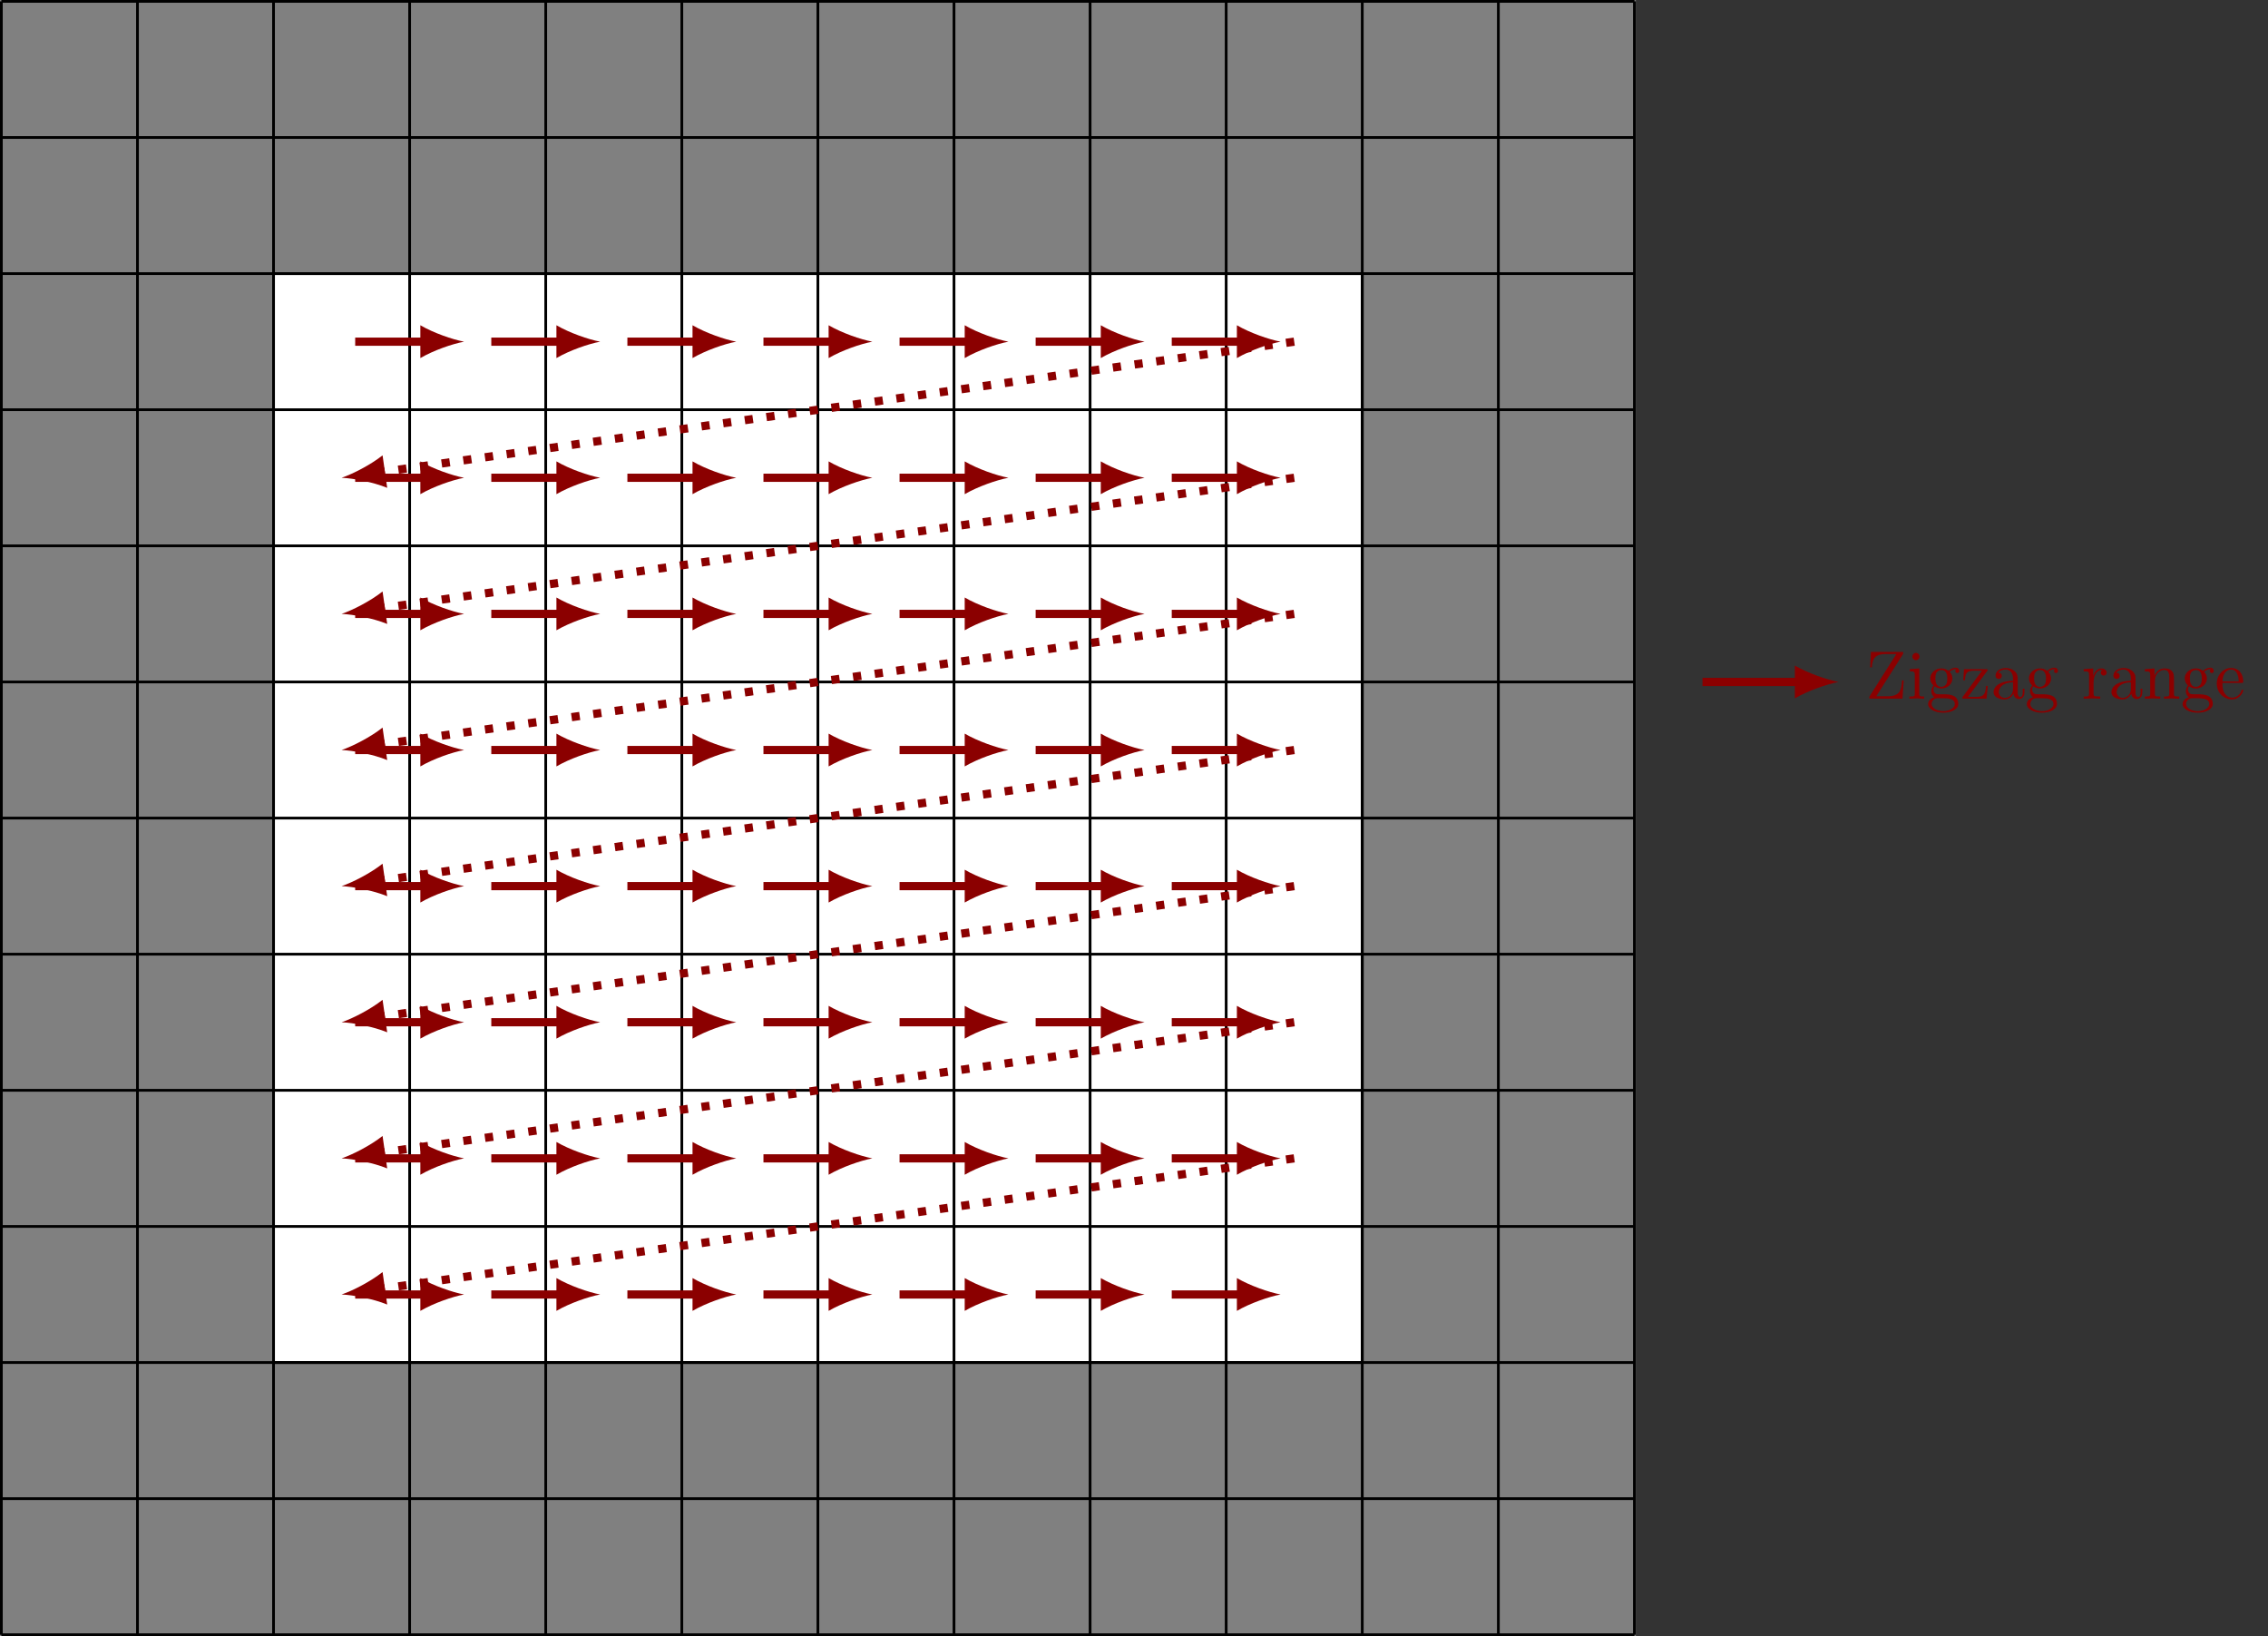 <?xml version="1.0" encoding="UTF-8"?>
<svg xmlns="http://www.w3.org/2000/svg" xmlns:xlink="http://www.w3.org/1999/xlink" width="330.687pt" height="238.508pt" viewBox="0 0 330.687 238.508" version="1.1">
<rect x="0" y="0" width="330.687" height="238.508" fill="#333333" stroke="none"/>
<defs>
<g>
<symbol overflow="visible" id="glyph0-0">
<path style="stroke:none;" d=""/>
</symbol>
<symbol overflow="visible" id="glyph0-1">
<path style="stroke:none;" d="M 5.453 -6.453 C 5.516 -6.562 5.516 -6.578 5.516 -6.656 C 5.516 -6.812 5.469 -6.812 5.266 -6.812 L 0.797 -6.812 L 0.688 -4.562 L 0.938 -4.562 C 1 -5.688 1.312 -6.5 2.938 -6.5 L 4.5 -6.5 L 0.625 -0.375 C 0.562 -0.266 0.562 -0.25 0.562 -0.172 C 0.562 0 0.609 0 0.812 0 L 5.406 0 L 5.578 -2.656 L 5.328 -2.656 C 5.25 -1.281 5.062 -0.344 3.219 -0.344 L 1.578 -0.344 Z M 5.453 -6.453 "/>
</symbol>
<symbol overflow="visible" id="glyph0-2">
<path style="stroke:none;" d="M 1.766 -4.406 L 0.375 -4.297 L 0.375 -3.984 C 1.016 -3.984 1.109 -3.922 1.109 -3.438 L 1.109 -0.75 C 1.109 -0.312 1 -0.312 0.328 -0.312 L 0.328 0 C 0.641 -0.016 1.188 -0.031 1.422 -0.031 C 1.781 -0.031 2.125 -0.016 2.469 0 L 2.469 -0.312 C 1.797 -0.312 1.766 -0.359 1.766 -0.75 Z M 1.797 -6.141 C 1.797 -6.453 1.562 -6.672 1.281 -6.672 C 0.969 -6.672 0.75 -6.406 0.75 -6.141 C 0.75 -5.875 0.969 -5.609 1.281 -5.609 C 1.562 -5.609 1.797 -5.828 1.797 -6.141 Z M 1.797 -6.141 "/>
</symbol>
<symbol overflow="visible" id="glyph0-3">
<path style="stroke:none;" d="M 2.219 -1.719 C 1.344 -1.719 1.344 -2.719 1.344 -2.938 C 1.344 -3.203 1.359 -3.531 1.5 -3.781 C 1.578 -3.891 1.812 -4.172 2.219 -4.172 C 3.078 -4.172 3.078 -3.188 3.078 -2.953 C 3.078 -2.688 3.078 -2.359 2.922 -2.109 C 2.844 -2 2.609 -1.719 2.219 -1.719 Z M 1.062 -1.328 C 1.062 -1.359 1.062 -1.594 1.219 -1.797 C 1.609 -1.516 2.031 -1.484 2.219 -1.484 C 3.141 -1.484 3.828 -2.172 3.828 -2.938 C 3.828 -3.312 3.672 -3.672 3.422 -3.906 C 3.781 -4.25 4.141 -4.297 4.312 -4.297 C 4.344 -4.297 4.391 -4.297 4.422 -4.281 C 4.312 -4.25 4.25 -4.141 4.25 -4.016 C 4.25 -3.844 4.391 -3.734 4.547 -3.734 C 4.641 -3.734 4.828 -3.797 4.828 -4.031 C 4.828 -4.203 4.719 -4.516 4.328 -4.516 C 4.125 -4.516 3.688 -4.453 3.266 -4.047 C 2.844 -4.375 2.438 -4.406 2.219 -4.406 C 1.281 -4.406 0.594 -3.719 0.594 -2.953 C 0.594 -2.516 0.812 -2.141 1.062 -1.922 C 0.938 -1.781 0.75 -1.453 0.75 -1.094 C 0.75 -0.781 0.891 -0.406 1.203 -0.203 C 0.594 -0.047 0.281 0.391 0.281 0.781 C 0.281 1.5 1.266 2.047 2.484 2.047 C 3.656 2.047 4.688 1.547 4.688 0.766 C 4.688 0.422 4.562 -0.094 4.047 -0.375 C 3.516 -0.641 2.938 -0.641 2.328 -0.641 C 2.078 -0.641 1.656 -0.641 1.578 -0.656 C 1.266 -0.703 1.062 -1 1.062 -1.328 Z M 2.5 1.828 C 1.484 1.828 0.797 1.312 0.797 0.781 C 0.797 0.328 1.172 -0.047 1.609 -0.062 L 2.203 -0.062 C 3.062 -0.062 4.172 -0.062 4.172 0.781 C 4.172 1.328 3.469 1.828 2.5 1.828 Z M 2.5 1.828 "/>
</symbol>
<symbol overflow="visible" id="glyph0-4">
<path style="stroke:none;" d="M 3.891 -4 C 3.984 -4.109 3.984 -4.125 3.984 -4.172 C 3.984 -4.297 3.891 -4.297 3.719 -4.297 L 0.531 -4.297 L 0.422 -2.688 L 0.672 -2.688 C 0.734 -3.703 0.922 -4.078 2.016 -4.078 L 3.156 -4.078 L 0.375 -0.312 C 0.281 -0.203 0.281 -0.188 0.281 -0.141 C 0.281 0 0.344 0 0.531 0 L 3.828 0 L 4 -1.859 L 3.75 -1.859 C 3.656 -0.688 3.453 -0.25 2.297 -0.25 L 1.109 -0.25 Z M 3.891 -4 "/>
</symbol>
<symbol overflow="visible" id="glyph0-5">
<path style="stroke:none;" d="M 3.312 -0.75 C 3.359 -0.359 3.625 0.062 4.094 0.062 C 4.312 0.062 4.922 -0.078 4.922 -0.891 L 4.922 -1.453 L 4.672 -1.453 L 4.672 -0.891 C 4.672 -0.312 4.422 -0.25 4.312 -0.25 C 3.984 -0.25 3.938 -0.703 3.938 -0.75 L 3.938 -2.734 C 3.938 -3.156 3.938 -3.547 3.578 -3.922 C 3.188 -4.312 2.688 -4.469 2.219 -4.469 C 1.391 -4.469 0.703 -4 0.703 -3.344 C 0.703 -3.047 0.906 -2.875 1.172 -2.875 C 1.453 -2.875 1.625 -3.078 1.625 -3.328 C 1.625 -3.453 1.578 -3.781 1.109 -3.781 C 1.391 -4.141 1.875 -4.25 2.188 -4.25 C 2.688 -4.25 3.25 -3.859 3.25 -2.969 L 3.25 -2.609 C 2.734 -2.578 2.047 -2.547 1.422 -2.25 C 0.672 -1.906 0.422 -1.391 0.422 -0.953 C 0.422 -0.141 1.391 0.109 2.016 0.109 C 2.672 0.109 3.125 -0.297 3.312 -0.75 Z M 3.25 -2.391 L 3.25 -1.391 C 3.25 -0.453 2.531 -0.109 2.078 -0.109 C 1.594 -0.109 1.188 -0.453 1.188 -0.953 C 1.188 -1.5 1.609 -2.328 3.25 -2.391 Z M 3.25 -2.391 "/>
</symbol>
<symbol overflow="visible" id="glyph0-6">
<path style="stroke:none;" d="M 1.672 -3.312 L 1.672 -4.406 L 0.281 -4.297 L 0.281 -3.984 C 0.984 -3.984 1.062 -3.922 1.062 -3.422 L 1.062 -0.75 C 1.062 -0.312 0.953 -0.312 0.281 -0.312 L 0.281 0 C 0.672 -0.016 1.141 -0.031 1.422 -0.031 C 1.812 -0.031 2.281 -0.031 2.688 0 L 2.688 -0.312 L 2.469 -0.312 C 1.734 -0.312 1.719 -0.422 1.719 -0.781 L 1.719 -2.312 C 1.719 -3.297 2.141 -4.188 2.891 -4.188 C 2.953 -4.188 2.984 -4.188 3 -4.172 C 2.969 -4.172 2.766 -4.047 2.766 -3.781 C 2.766 -3.516 2.984 -3.359 3.203 -3.359 C 3.375 -3.359 3.625 -3.484 3.625 -3.797 C 3.625 -4.109 3.312 -4.406 2.891 -4.406 C 2.156 -4.406 1.797 -3.734 1.672 -3.312 Z M 1.672 -3.312 "/>
</symbol>
<symbol overflow="visible" id="glyph0-7">
<path style="stroke:none;" d="M 1.094 -3.422 L 1.094 -0.75 C 1.094 -0.312 0.984 -0.312 0.312 -0.312 L 0.312 0 C 0.672 -0.016 1.172 -0.031 1.453 -0.031 C 1.703 -0.031 2.219 -0.016 2.562 0 L 2.562 -0.312 C 1.891 -0.312 1.781 -0.312 1.781 -0.75 L 1.781 -2.594 C 1.781 -3.625 2.5 -4.188 3.125 -4.188 C 3.766 -4.188 3.875 -3.656 3.875 -3.078 L 3.875 -0.75 C 3.875 -0.312 3.766 -0.312 3.094 -0.312 L 3.094 0 C 3.438 -0.016 3.953 -0.031 4.219 -0.031 C 4.469 -0.031 5 -0.016 5.328 0 L 5.328 -0.312 C 4.812 -0.312 4.562 -0.312 4.562 -0.609 L 4.562 -2.516 C 4.562 -3.375 4.562 -3.672 4.25 -4.031 C 4.109 -4.203 3.781 -4.406 3.203 -4.406 C 2.469 -4.406 2 -3.984 1.719 -3.359 L 1.719 -4.406 L 0.312 -4.297 L 0.312 -3.984 C 1.016 -3.984 1.094 -3.922 1.094 -3.422 Z M 1.094 -3.422 "/>
</symbol>
<symbol overflow="visible" id="glyph0-8">
<path style="stroke:none;" d="M 1.109 -2.516 C 1.172 -4 2.016 -4.25 2.359 -4.25 C 3.375 -4.25 3.484 -2.906 3.484 -2.516 Z M 1.109 -2.297 L 3.891 -2.297 C 4.109 -2.297 4.141 -2.297 4.141 -2.516 C 4.141 -3.5 3.594 -4.469 2.359 -4.469 C 1.203 -4.469 0.281 -3.438 0.281 -2.188 C 0.281 -0.859 1.328 0.109 2.469 0.109 C 3.688 0.109 4.141 -1 4.141 -1.188 C 4.141 -1.281 4.062 -1.312 4 -1.312 C 3.922 -1.312 3.891 -1.25 3.875 -1.172 C 3.531 -0.141 2.625 -0.141 2.531 -0.141 C 2.031 -0.141 1.641 -0.438 1.406 -0.812 C 1.109 -1.281 1.109 -1.938 1.109 -2.297 Z M 1.109 -2.297 "/>
</symbol>
</g>
<clipPath id="clip1">
  <path d="M 0 0 L 239 0 L 239 238.508 L 0 238.508 Z M 0 0 "/>
</clipPath>
<clipPath id="clip2">
  <path d="M 0 0 L 239 0 L 239 238.508 L 0 238.508 Z M 0 0 "/>
</clipPath>
</defs>
<g id="surface1">
<g clip-path="url(#clip1)" clip-rule="nonzero">
<path style="fill-rule:nonzero;fill:rgb(50%,50%,50%);fill-opacity:1;stroke-width:0.399;stroke-linecap:butt;stroke-linejoin:miter;stroke:rgb(50%,50%,50%);stroke-opacity:1;stroke-miterlimit:10;" d="M 0 0.001 L 0 -238.113 L 238.113 -238.113 L 238.113 0.001 Z M 0 0.001 " transform="matrix(1,0,0,-1,0.199,0.2)"/>
</g>
<path style="fill-rule:nonzero;fill:rgb(100%,100%,100%);fill-opacity:1;stroke-width:0.399;stroke-linecap:butt;stroke-linejoin:miter;stroke:rgb(0%,0%,0%);stroke-opacity:1;stroke-miterlimit:10;" d="M 39.684 -39.687 L 39.684 -198.425 L 198.426 -198.425 L 198.426 -39.687 Z M 39.684 -39.687 " transform="matrix(1,0,0,-1,0.199,0.2)"/>
<g clip-path="url(#clip2)" clip-rule="nonzero">
<path style="fill:none;stroke-width:0.399;stroke-linecap:butt;stroke-linejoin:miter;stroke:rgb(0%,0%,0%);stroke-opacity:1;stroke-miterlimit:10;" d="M 0 0.001 L 238.113 0.001 M 0 -19.843 L 238.113 -19.843 M 0 -39.687 L 238.113 -39.687 M 0 -59.527 L 238.113 -59.527 M 0 -79.37 L 238.113 -79.37 M 0 -99.214 L 238.113 -99.214 M 0 -119.058 L 238.113 -119.058 M 0 -138.898 L 238.113 -138.898 M 0 -158.741 L 238.113 -158.741 M 0 -178.585 L 238.113 -178.585 M 0 -198.425 L 238.113 -198.425 M 0 -218.269 L 238.113 -218.269 M 0 -238.105 L 238.113 -238.105 M 0 0.001 L 0 -238.113 M 19.844 0.001 L 19.844 -238.113 M 39.684 0.001 L 39.684 -238.113 M 59.528 0.001 L 59.528 -238.113 M 79.371 0.001 L 79.371 -238.113 M 99.215 0.001 L 99.215 -238.113 M 119.055 0.001 L 119.055 -238.113 M 138.899 0.001 L 138.899 -238.113 M 158.742 0.001 L 158.742 -238.113 M 178.582 0.001 L 178.582 -238.113 M 198.426 0.001 L 198.426 -238.113 M 218.27 0.001 L 218.27 -238.113 M 238.106 0.001 L 238.106 -238.113 " transform="matrix(1,0,0,-1,0.199,0.2)"/>
</g>
<path style="fill:none;stroke-width:1.196;stroke-linecap:butt;stroke-linejoin:miter;stroke:rgb(54.5%,0%,0%);stroke-opacity:1;stroke-miterlimit:10;" d="M 51.59 -49.609 L 61.727 -49.609 " transform="matrix(1,0,0,-1,0.199,0.2)"/>
<path style=" stroke:none;fill-rule:nonzero;fill:rgb(54.5%,0%,0%);fill-opacity:1;" d="M 67.664 49.809 C 65.965 49.488 63.199 48.531 61.289 47.414 L 61.289 52.199 C 63.199 51.082 65.965 50.125 67.664 49.809 "/>
<path style="fill:none;stroke-width:1.196;stroke-linecap:butt;stroke-linejoin:miter;stroke:rgb(54.5%,0%,0%);stroke-opacity:1;stroke-miterlimit:10;" d="M 71.434 -49.609 L 81.571 -49.609 " transform="matrix(1,0,0,-1,0.199,0.2)"/>
<path style=" stroke:none;fill-rule:nonzero;fill:rgb(54.5%,0%,0%);fill-opacity:1;" d="M 87.508 49.809 C 85.805 49.488 83.043 48.531 81.129 47.414 L 81.129 52.199 C 83.043 51.082 85.805 50.125 87.508 49.809 "/>
<path style="fill:none;stroke-width:1.196;stroke-linecap:butt;stroke-linejoin:miter;stroke:rgb(54.5%,0%,0%);stroke-opacity:1;stroke-miterlimit:10;" d="M 91.278 -49.609 L 101.41 -49.609 " transform="matrix(1,0,0,-1,0.199,0.2)"/>
<path style=" stroke:none;fill-rule:nonzero;fill:rgb(54.5%,0%,0%);fill-opacity:1;" d="M 107.348 49.809 C 105.648 49.488 102.887 48.531 100.973 47.414 L 100.973 52.199 C 102.887 51.082 105.648 50.125 107.348 49.809 "/>
<path style="fill:none;stroke-width:1.196;stroke-linecap:butt;stroke-linejoin:miter;stroke:rgb(54.5%,0%,0%);stroke-opacity:1;stroke-miterlimit:10;" d="M 111.117 -49.609 L 121.254 -49.609 " transform="matrix(1,0,0,-1,0.199,0.2)"/>
<path style=" stroke:none;fill-rule:nonzero;fill:rgb(54.5%,0%,0%);fill-opacity:1;" d="M 127.191 49.809 C 125.492 49.488 122.73 48.531 120.816 47.414 L 120.816 52.199 C 122.73 51.082 125.492 50.125 127.191 49.809 "/>
<path style="fill:none;stroke-width:1.196;stroke-linecap:butt;stroke-linejoin:miter;stroke:rgb(54.5%,0%,0%);stroke-opacity:1;stroke-miterlimit:10;" d="M 130.961 -49.609 L 141.098 -49.609 " transform="matrix(1,0,0,-1,0.199,0.2)"/>
<path style=" stroke:none;fill-rule:nonzero;fill:rgb(54.5%,0%,0%);fill-opacity:1;" d="M 147.035 49.809 C 145.336 49.488 142.57 48.531 140.66 47.414 L 140.66 52.199 C 142.57 51.082 145.336 50.125 147.035 49.809 "/>
<path style="fill:none;stroke-width:1.196;stroke-linecap:butt;stroke-linejoin:miter;stroke:rgb(54.5%,0%,0%);stroke-opacity:1;stroke-miterlimit:10;" d="M 150.805 -49.609 L 160.942 -49.609 " transform="matrix(1,0,0,-1,0.199,0.2)"/>
<path style=" stroke:none;fill-rule:nonzero;fill:rgb(54.5%,0%,0%);fill-opacity:1;" d="M 166.879 49.809 C 165.176 49.488 162.414 48.531 160.5 47.414 L 160.5 52.199 C 162.414 51.082 165.176 50.125 166.879 49.809 "/>
<path style="fill:none;stroke-width:1.196;stroke-linecap:butt;stroke-linejoin:miter;stroke:rgb(54.5%,0%,0%);stroke-opacity:1;stroke-miterlimit:10;" d="M 170.649 -49.609 L 180.781 -49.609 " transform="matrix(1,0,0,-1,0.199,0.2)"/>
<path style=" stroke:none;fill-rule:nonzero;fill:rgb(54.5%,0%,0%);fill-opacity:1;" d="M 186.719 49.809 C 185.02 49.488 182.258 48.531 180.344 47.414 L 180.344 52.199 C 182.258 51.082 185.02 50.125 186.719 49.809 "/>
<path style="fill:none;stroke-width:1.196;stroke-linecap:butt;stroke-linejoin:miter;stroke:rgb(54.5%,0%,0%);stroke-opacity:1;stroke-dasharray:1.196,1.993;stroke-miterlimit:10;" d="M 188.504 -49.609 L 55.289 -68.636 " transform="matrix(1,0,0,-1,0.199,0.2)"/>
<path style=" stroke:none;fill-rule:nonzero;fill:rgb(54.5%,0%,0%);fill-opacity:1;" d="M 49.805 69.648 C 51.535 69.723 54.406 70.281 56.457 71.117 L 55.781 66.379 C 54.047 67.754 51.445 69.094 49.805 69.648 "/>
<path style="fill:none;stroke-width:1.196;stroke-linecap:butt;stroke-linejoin:miter;stroke:rgb(54.5%,0%,0%);stroke-opacity:1;stroke-miterlimit:10;" d="M 51.59 -69.448 L 61.727 -69.448 " transform="matrix(1,0,0,-1,0.199,0.2)"/>
<path style=" stroke:none;fill-rule:nonzero;fill:rgb(54.5%,0%,0%);fill-opacity:1;" d="M 67.664 69.648 C 65.965 69.332 63.199 68.375 61.289 67.258 L 61.289 72.039 C 63.199 70.926 65.965 69.969 67.664 69.648 "/>
<path style="fill:none;stroke-width:1.196;stroke-linecap:butt;stroke-linejoin:miter;stroke:rgb(54.5%,0%,0%);stroke-opacity:1;stroke-miterlimit:10;" d="M 71.434 -69.448 L 81.571 -69.448 " transform="matrix(1,0,0,-1,0.199,0.2)"/>
<path style=" stroke:none;fill-rule:nonzero;fill:rgb(54.5%,0%,0%);fill-opacity:1;" d="M 87.508 69.648 C 85.805 69.332 83.043 68.375 81.129 67.258 L 81.129 72.039 C 83.043 70.926 85.805 69.969 87.508 69.648 "/>
<path style="fill:none;stroke-width:1.196;stroke-linecap:butt;stroke-linejoin:miter;stroke:rgb(54.5%,0%,0%);stroke-opacity:1;stroke-miterlimit:10;" d="M 91.278 -69.448 L 101.41 -69.448 " transform="matrix(1,0,0,-1,0.199,0.2)"/>
<path style=" stroke:none;fill-rule:nonzero;fill:rgb(54.5%,0%,0%);fill-opacity:1;" d="M 107.348 69.648 C 105.648 69.332 102.887 68.375 100.973 67.258 L 100.973 72.039 C 102.887 70.926 105.648 69.969 107.348 69.648 "/>
<path style="fill:none;stroke-width:1.196;stroke-linecap:butt;stroke-linejoin:miter;stroke:rgb(54.5%,0%,0%);stroke-opacity:1;stroke-miterlimit:10;" d="M 111.117 -69.448 L 121.254 -69.448 " transform="matrix(1,0,0,-1,0.199,0.2)"/>
<path style=" stroke:none;fill-rule:nonzero;fill:rgb(54.5%,0%,0%);fill-opacity:1;" d="M 127.191 69.648 C 125.492 69.332 122.73 68.375 120.816 67.258 L 120.816 72.039 C 122.73 70.926 125.492 69.969 127.191 69.648 "/>
<path style="fill:none;stroke-width:1.196;stroke-linecap:butt;stroke-linejoin:miter;stroke:rgb(54.5%,0%,0%);stroke-opacity:1;stroke-miterlimit:10;" d="M 130.961 -69.448 L 141.098 -69.448 " transform="matrix(1,0,0,-1,0.199,0.2)"/>
<path style=" stroke:none;fill-rule:nonzero;fill:rgb(54.5%,0%,0%);fill-opacity:1;" d="M 147.035 69.648 C 145.336 69.332 142.57 68.375 140.66 67.258 L 140.66 72.039 C 142.57 70.926 145.336 69.969 147.035 69.648 "/>
<path style="fill:none;stroke-width:1.196;stroke-linecap:butt;stroke-linejoin:miter;stroke:rgb(54.5%,0%,0%);stroke-opacity:1;stroke-miterlimit:10;" d="M 150.805 -69.448 L 160.942 -69.448 " transform="matrix(1,0,0,-1,0.199,0.2)"/>
<path style=" stroke:none;fill-rule:nonzero;fill:rgb(54.5%,0%,0%);fill-opacity:1;" d="M 166.879 69.648 C 165.176 69.332 162.414 68.375 160.5 67.258 L 160.5 72.039 C 162.414 70.926 165.176 69.969 166.879 69.648 "/>
<path style="fill:none;stroke-width:1.196;stroke-linecap:butt;stroke-linejoin:miter;stroke:rgb(54.5%,0%,0%);stroke-opacity:1;stroke-miterlimit:10;" d="M 170.649 -69.448 L 180.781 -69.448 " transform="matrix(1,0,0,-1,0.199,0.2)"/>
<path style=" stroke:none;fill-rule:nonzero;fill:rgb(54.5%,0%,0%);fill-opacity:1;" d="M 186.719 69.648 C 185.02 69.332 182.258 68.375 180.344 67.258 L 180.344 72.039 C 182.258 70.926 185.02 69.969 186.719 69.648 "/>
<path style="fill:none;stroke-width:1.196;stroke-linecap:butt;stroke-linejoin:miter;stroke:rgb(54.5%,0%,0%);stroke-opacity:1;stroke-dasharray:1.196,1.993;stroke-miterlimit:10;" d="M 188.504 -69.448 L 55.289 -88.48 " transform="matrix(1,0,0,-1,0.199,0.2)"/>
<path style=" stroke:none;fill-rule:nonzero;fill:rgb(54.5%,0%,0%);fill-opacity:1;" d="M 49.805 89.492 C 51.535 89.566 54.406 90.125 56.457 90.957 L 55.781 86.223 C 54.047 87.598 51.445 88.938 49.805 89.492 "/>
<path style="fill:none;stroke-width:1.196;stroke-linecap:butt;stroke-linejoin:miter;stroke:rgb(54.5%,0%,0%);stroke-opacity:1;stroke-miterlimit:10;" d="M 51.59 -89.292 L 61.727 -89.292 " transform="matrix(1,0,0,-1,0.199,0.2)"/>
<path style=" stroke:none;fill-rule:nonzero;fill:rgb(54.5%,0%,0%);fill-opacity:1;" d="M 67.664 89.492 C 65.965 89.172 63.199 88.219 61.289 87.102 L 61.289 91.883 C 63.199 90.766 65.965 89.812 67.664 89.492 "/>
<path style="fill:none;stroke-width:1.196;stroke-linecap:butt;stroke-linejoin:miter;stroke:rgb(54.5%,0%,0%);stroke-opacity:1;stroke-miterlimit:10;" d="M 71.434 -89.292 L 81.571 -89.292 " transform="matrix(1,0,0,-1,0.199,0.2)"/>
<path style=" stroke:none;fill-rule:nonzero;fill:rgb(54.5%,0%,0%);fill-opacity:1;" d="M 87.508 89.492 C 85.805 89.172 83.043 88.219 81.129 87.102 L 81.129 91.883 C 83.043 90.766 85.805 89.812 87.508 89.492 "/>
<path style="fill:none;stroke-width:1.196;stroke-linecap:butt;stroke-linejoin:miter;stroke:rgb(54.5%,0%,0%);stroke-opacity:1;stroke-miterlimit:10;" d="M 91.278 -89.292 L 101.41 -89.292 " transform="matrix(1,0,0,-1,0.199,0.2)"/>
<path style=" stroke:none;fill-rule:nonzero;fill:rgb(54.5%,0%,0%);fill-opacity:1;" d="M 107.348 89.492 C 105.648 89.172 102.887 88.219 100.973 87.102 L 100.973 91.883 C 102.887 90.766 105.648 89.812 107.348 89.492 "/>
<path style="fill:none;stroke-width:1.196;stroke-linecap:butt;stroke-linejoin:miter;stroke:rgb(54.5%,0%,0%);stroke-opacity:1;stroke-miterlimit:10;" d="M 111.117 -89.292 L 121.254 -89.292 " transform="matrix(1,0,0,-1,0.199,0.2)"/>
<path style=" stroke:none;fill-rule:nonzero;fill:rgb(54.5%,0%,0%);fill-opacity:1;" d="M 127.191 89.492 C 125.492 89.172 122.73 88.219 120.816 87.102 L 120.816 91.883 C 122.73 90.766 125.492 89.812 127.191 89.492 "/>
<path style="fill:none;stroke-width:1.196;stroke-linecap:butt;stroke-linejoin:miter;stroke:rgb(54.5%,0%,0%);stroke-opacity:1;stroke-miterlimit:10;" d="M 130.961 -89.292 L 141.098 -89.292 " transform="matrix(1,0,0,-1,0.199,0.2)"/>
<path style=" stroke:none;fill-rule:nonzero;fill:rgb(54.5%,0%,0%);fill-opacity:1;" d="M 147.035 89.492 C 145.336 89.172 142.57 88.219 140.66 87.102 L 140.66 91.883 C 142.57 90.766 145.336 89.812 147.035 89.492 "/>
<path style="fill:none;stroke-width:1.196;stroke-linecap:butt;stroke-linejoin:miter;stroke:rgb(54.5%,0%,0%);stroke-opacity:1;stroke-miterlimit:10;" d="M 150.805 -89.292 L 160.942 -89.292 " transform="matrix(1,0,0,-1,0.199,0.2)"/>
<path style=" stroke:none;fill-rule:nonzero;fill:rgb(54.5%,0%,0%);fill-opacity:1;" d="M 166.879 89.492 C 165.176 89.172 162.414 88.219 160.5 87.102 L 160.5 91.883 C 162.414 90.766 165.176 89.812 166.879 89.492 "/>
<path style="fill:none;stroke-width:1.196;stroke-linecap:butt;stroke-linejoin:miter;stroke:rgb(54.5%,0%,0%);stroke-opacity:1;stroke-miterlimit:10;" d="M 170.649 -89.292 L 180.781 -89.292 " transform="matrix(1,0,0,-1,0.199,0.2)"/>
<path style=" stroke:none;fill-rule:nonzero;fill:rgb(54.5%,0%,0%);fill-opacity:1;" d="M 186.719 89.492 C 185.02 89.172 182.258 88.219 180.344 87.102 L 180.344 91.883 C 182.258 90.766 185.02 89.812 186.719 89.492 "/>
<path style="fill:none;stroke-width:1.196;stroke-linecap:butt;stroke-linejoin:miter;stroke:rgb(54.5%,0%,0%);stroke-opacity:1;stroke-dasharray:1.196,1.993;stroke-miterlimit:10;" d="M 188.504 -89.292 L 55.289 -108.323 " transform="matrix(1,0,0,-1,0.199,0.2)"/>
<path style=" stroke:none;fill-rule:nonzero;fill:rgb(54.5%,0%,0%);fill-opacity:1;" d="M 49.805 109.336 C 51.535 109.41 54.406 109.965 56.457 110.801 L 55.781 106.066 C 54.047 107.441 51.445 108.777 49.805 109.336 "/>
<path style="fill:none;stroke-width:1.196;stroke-linecap:butt;stroke-linejoin:miter;stroke:rgb(54.5%,0%,0%);stroke-opacity:1;stroke-miterlimit:10;" d="M 51.59 -109.136 L 61.727 -109.136 " transform="matrix(1,0,0,-1,0.199,0.2)"/>
<path style=" stroke:none;fill-rule:nonzero;fill:rgb(54.5%,0%,0%);fill-opacity:1;" d="M 67.664 109.336 C 65.965 109.016 63.199 108.059 61.289 106.945 L 61.289 111.727 C 63.199 110.609 65.965 109.652 67.664 109.336 "/>
<path style="fill:none;stroke-width:1.196;stroke-linecap:butt;stroke-linejoin:miter;stroke:rgb(54.5%,0%,0%);stroke-opacity:1;stroke-miterlimit:10;" d="M 71.434 -109.136 L 81.571 -109.136 " transform="matrix(1,0,0,-1,0.199,0.2)"/>
<path style=" stroke:none;fill-rule:nonzero;fill:rgb(54.5%,0%,0%);fill-opacity:1;" d="M 87.508 109.336 C 85.805 109.016 83.043 108.059 81.129 106.945 L 81.129 111.727 C 83.043 110.609 85.805 109.652 87.508 109.336 "/>
<path style="fill:none;stroke-width:1.196;stroke-linecap:butt;stroke-linejoin:miter;stroke:rgb(54.5%,0%,0%);stroke-opacity:1;stroke-miterlimit:10;" d="M 91.278 -109.136 L 101.41 -109.136 " transform="matrix(1,0,0,-1,0.199,0.2)"/>
<path style=" stroke:none;fill-rule:nonzero;fill:rgb(54.5%,0%,0%);fill-opacity:1;" d="M 107.348 109.336 C 105.648 109.016 102.887 108.059 100.973 106.945 L 100.973 111.727 C 102.887 110.609 105.648 109.652 107.348 109.336 "/>
<path style="fill:none;stroke-width:1.196;stroke-linecap:butt;stroke-linejoin:miter;stroke:rgb(54.5%,0%,0%);stroke-opacity:1;stroke-miterlimit:10;" d="M 111.117 -109.136 L 121.254 -109.136 " transform="matrix(1,0,0,-1,0.199,0.2)"/>
<path style=" stroke:none;fill-rule:nonzero;fill:rgb(54.5%,0%,0%);fill-opacity:1;" d="M 127.191 109.336 C 125.492 109.016 122.73 108.059 120.816 106.945 L 120.816 111.727 C 122.73 110.609 125.492 109.652 127.191 109.336 "/>
<path style="fill:none;stroke-width:1.196;stroke-linecap:butt;stroke-linejoin:miter;stroke:rgb(54.5%,0%,0%);stroke-opacity:1;stroke-miterlimit:10;" d="M 130.961 -109.136 L 141.098 -109.136 " transform="matrix(1,0,0,-1,0.199,0.2)"/>
<path style=" stroke:none;fill-rule:nonzero;fill:rgb(54.5%,0%,0%);fill-opacity:1;" d="M 147.035 109.336 C 145.336 109.016 142.57 108.059 140.66 106.945 L 140.66 111.727 C 142.57 110.609 145.336 109.652 147.035 109.336 "/>
<path style="fill:none;stroke-width:1.196;stroke-linecap:butt;stroke-linejoin:miter;stroke:rgb(54.5%,0%,0%);stroke-opacity:1;stroke-miterlimit:10;" d="M 150.805 -109.136 L 160.942 -109.136 " transform="matrix(1,0,0,-1,0.199,0.2)"/>
<path style=" stroke:none;fill-rule:nonzero;fill:rgb(54.5%,0%,0%);fill-opacity:1;" d="M 166.879 109.336 C 165.176 109.016 162.414 108.059 160.5 106.945 L 160.5 111.727 C 162.414 110.609 165.176 109.652 166.879 109.336 "/>
<path style="fill:none;stroke-width:1.196;stroke-linecap:butt;stroke-linejoin:miter;stroke:rgb(54.5%,0%,0%);stroke-opacity:1;stroke-miterlimit:10;" d="M 170.649 -109.136 L 180.781 -109.136 " transform="matrix(1,0,0,-1,0.199,0.2)"/>
<path style=" stroke:none;fill-rule:nonzero;fill:rgb(54.5%,0%,0%);fill-opacity:1;" d="M 186.719 109.336 C 185.02 109.016 182.258 108.059 180.344 106.945 L 180.344 111.727 C 182.258 110.609 185.02 109.652 186.719 109.336 "/>
<path style="fill:none;stroke-width:1.196;stroke-linecap:butt;stroke-linejoin:miter;stroke:rgb(54.5%,0%,0%);stroke-opacity:1;stroke-dasharray:1.196,1.993;stroke-miterlimit:10;" d="M 188.504 -109.136 L 55.289 -128.167 " transform="matrix(1,0,0,-1,0.199,0.2)"/>
<path style=" stroke:none;fill-rule:nonzero;fill:rgb(54.5%,0%,0%);fill-opacity:1;" d="M 49.805 129.176 C 51.535 129.254 54.406 129.809 56.457 130.645 L 55.781 125.906 C 54.047 127.281 51.445 128.621 49.805 129.176 "/>
<path style="fill:none;stroke-width:1.196;stroke-linecap:butt;stroke-linejoin:miter;stroke:rgb(54.5%,0%,0%);stroke-opacity:1;stroke-miterlimit:10;" d="M 51.59 -128.976 L 61.727 -128.976 " transform="matrix(1,0,0,-1,0.199,0.2)"/>
<path style=" stroke:none;fill-rule:nonzero;fill:rgb(54.5%,0%,0%);fill-opacity:1;" d="M 67.664 129.176 C 65.965 128.859 63.199 127.902 61.289 126.785 L 61.289 131.57 C 63.199 130.453 65.965 129.496 67.664 129.176 "/>
<path style="fill:none;stroke-width:1.196;stroke-linecap:butt;stroke-linejoin:miter;stroke:rgb(54.5%,0%,0%);stroke-opacity:1;stroke-miterlimit:10;" d="M 71.434 -128.976 L 81.571 -128.976 " transform="matrix(1,0,0,-1,0.199,0.2)"/>
<path style=" stroke:none;fill-rule:nonzero;fill:rgb(54.5%,0%,0%);fill-opacity:1;" d="M 87.508 129.176 C 85.805 128.859 83.043 127.902 81.129 126.785 L 81.129 131.57 C 83.043 130.453 85.805 129.496 87.508 129.176 "/>
<path style="fill:none;stroke-width:1.196;stroke-linecap:butt;stroke-linejoin:miter;stroke:rgb(54.5%,0%,0%);stroke-opacity:1;stroke-miterlimit:10;" d="M 91.278 -128.976 L 101.41 -128.976 " transform="matrix(1,0,0,-1,0.199,0.2)"/>
<path style=" stroke:none;fill-rule:nonzero;fill:rgb(54.5%,0%,0%);fill-opacity:1;" d="M 107.348 129.176 C 105.648 128.859 102.887 127.902 100.973 126.785 L 100.973 131.57 C 102.887 130.453 105.648 129.496 107.348 129.176 "/>
<path style="fill:none;stroke-width:1.196;stroke-linecap:butt;stroke-linejoin:miter;stroke:rgb(54.5%,0%,0%);stroke-opacity:1;stroke-miterlimit:10;" d="M 111.117 -128.976 L 121.254 -128.976 " transform="matrix(1,0,0,-1,0.199,0.2)"/>
<path style=" stroke:none;fill-rule:nonzero;fill:rgb(54.5%,0%,0%);fill-opacity:1;" d="M 127.191 129.176 C 125.492 128.859 122.73 127.902 120.816 126.785 L 120.816 131.57 C 122.73 130.453 125.492 129.496 127.191 129.176 "/>
<path style="fill:none;stroke-width:1.196;stroke-linecap:butt;stroke-linejoin:miter;stroke:rgb(54.5%,0%,0%);stroke-opacity:1;stroke-miterlimit:10;" d="M 130.961 -128.976 L 141.098 -128.976 " transform="matrix(1,0,0,-1,0.199,0.2)"/>
<path style=" stroke:none;fill-rule:nonzero;fill:rgb(54.5%,0%,0%);fill-opacity:1;" d="M 147.035 129.176 C 145.336 128.859 142.57 127.902 140.66 126.785 L 140.66 131.57 C 142.57 130.453 145.336 129.496 147.035 129.176 "/>
<path style="fill:none;stroke-width:1.196;stroke-linecap:butt;stroke-linejoin:miter;stroke:rgb(54.5%,0%,0%);stroke-opacity:1;stroke-miterlimit:10;" d="M 150.805 -128.976 L 160.942 -128.976 " transform="matrix(1,0,0,-1,0.199,0.2)"/>
<path style=" stroke:none;fill-rule:nonzero;fill:rgb(54.5%,0%,0%);fill-opacity:1;" d="M 166.879 129.176 C 165.176 128.859 162.414 127.902 160.5 126.785 L 160.5 131.57 C 162.414 130.453 165.176 129.496 166.879 129.176 "/>
<path style="fill:none;stroke-width:1.196;stroke-linecap:butt;stroke-linejoin:miter;stroke:rgb(54.5%,0%,0%);stroke-opacity:1;stroke-miterlimit:10;" d="M 170.649 -128.976 L 180.781 -128.976 " transform="matrix(1,0,0,-1,0.199,0.2)"/>
<path style=" stroke:none;fill-rule:nonzero;fill:rgb(54.5%,0%,0%);fill-opacity:1;" d="M 186.719 129.176 C 185.02 128.859 182.258 127.902 180.344 126.785 L 180.344 131.57 C 182.258 130.453 185.02 129.496 186.719 129.176 "/>
<path style="fill:none;stroke-width:1.196;stroke-linecap:butt;stroke-linejoin:miter;stroke:rgb(54.5%,0%,0%);stroke-opacity:1;stroke-dasharray:1.196,1.993;stroke-miterlimit:10;" d="M 188.504 -128.976 L 55.289 -148.007 " transform="matrix(1,0,0,-1,0.199,0.2)"/>
<path style=" stroke:none;fill-rule:nonzero;fill:rgb(54.5%,0%,0%);fill-opacity:1;" d="M 49.805 149.02 C 51.535 149.094 54.406 149.652 56.457 150.484 L 55.781 145.75 C 54.047 147.125 51.445 148.465 49.805 149.02 "/>
<path style="fill:none;stroke-width:1.196;stroke-linecap:butt;stroke-linejoin:miter;stroke:rgb(54.5%,0%,0%);stroke-opacity:1;stroke-miterlimit:10;" d="M 51.59 -148.82 L 61.727 -148.82 " transform="matrix(1,0,0,-1,0.199,0.2)"/>
<path style=" stroke:none;fill-rule:nonzero;fill:rgb(54.5%,0%,0%);fill-opacity:1;" d="M 67.664 149.02 C 65.965 148.703 63.199 147.746 61.289 146.629 L 61.289 151.41 C 63.199 150.297 65.965 149.34 67.664 149.02 "/>
<path style="fill:none;stroke-width:1.196;stroke-linecap:butt;stroke-linejoin:miter;stroke:rgb(54.5%,0%,0%);stroke-opacity:1;stroke-miterlimit:10;" d="M 71.434 -148.82 L 81.571 -148.82 " transform="matrix(1,0,0,-1,0.199,0.2)"/>
<path style=" stroke:none;fill-rule:nonzero;fill:rgb(54.5%,0%,0%);fill-opacity:1;" d="M 87.508 149.02 C 85.805 148.703 83.043 147.746 81.129 146.629 L 81.129 151.41 C 83.043 150.297 85.805 149.34 87.508 149.02 "/>
<path style="fill:none;stroke-width:1.196;stroke-linecap:butt;stroke-linejoin:miter;stroke:rgb(54.5%,0%,0%);stroke-opacity:1;stroke-miterlimit:10;" d="M 91.278 -148.82 L 101.41 -148.82 " transform="matrix(1,0,0,-1,0.199,0.2)"/>
<path style=" stroke:none;fill-rule:nonzero;fill:rgb(54.5%,0%,0%);fill-opacity:1;" d="M 107.348 149.02 C 105.648 148.703 102.887 147.746 100.973 146.629 L 100.973 151.41 C 102.887 150.297 105.648 149.34 107.348 149.02 "/>
<path style="fill:none;stroke-width:1.196;stroke-linecap:butt;stroke-linejoin:miter;stroke:rgb(54.5%,0%,0%);stroke-opacity:1;stroke-miterlimit:10;" d="M 111.117 -148.82 L 121.254 -148.82 " transform="matrix(1,0,0,-1,0.199,0.2)"/>
<path style=" stroke:none;fill-rule:nonzero;fill:rgb(54.5%,0%,0%);fill-opacity:1;" d="M 127.191 149.02 C 125.492 148.703 122.73 147.746 120.816 146.629 L 120.816 151.41 C 122.73 150.297 125.492 149.34 127.191 149.02 "/>
<path style="fill:none;stroke-width:1.196;stroke-linecap:butt;stroke-linejoin:miter;stroke:rgb(54.5%,0%,0%);stroke-opacity:1;stroke-miterlimit:10;" d="M 130.961 -148.82 L 141.098 -148.82 " transform="matrix(1,0,0,-1,0.199,0.2)"/>
<path style=" stroke:none;fill-rule:nonzero;fill:rgb(54.5%,0%,0%);fill-opacity:1;" d="M 147.035 149.02 C 145.336 148.703 142.57 147.746 140.66 146.629 L 140.66 151.41 C 142.57 150.297 145.336 149.34 147.035 149.02 "/>
<path style="fill:none;stroke-width:1.196;stroke-linecap:butt;stroke-linejoin:miter;stroke:rgb(54.5%,0%,0%);stroke-opacity:1;stroke-miterlimit:10;" d="M 150.805 -148.82 L 160.942 -148.82 " transform="matrix(1,0,0,-1,0.199,0.2)"/>
<path style=" stroke:none;fill-rule:nonzero;fill:rgb(54.5%,0%,0%);fill-opacity:1;" d="M 166.879 149.02 C 165.176 148.703 162.414 147.746 160.5 146.629 L 160.5 151.41 C 162.414 150.297 165.176 149.34 166.879 149.02 "/>
<path style="fill:none;stroke-width:1.196;stroke-linecap:butt;stroke-linejoin:miter;stroke:rgb(54.5%,0%,0%);stroke-opacity:1;stroke-miterlimit:10;" d="M 170.649 -148.82 L 180.781 -148.82 " transform="matrix(1,0,0,-1,0.199,0.2)"/>
<path style=" stroke:none;fill-rule:nonzero;fill:rgb(54.5%,0%,0%);fill-opacity:1;" d="M 186.719 149.02 C 185.02 148.703 182.258 147.746 180.344 146.629 L 180.344 151.41 C 182.258 150.297 185.02 149.34 186.719 149.02 "/>
<path style="fill:none;stroke-width:1.196;stroke-linecap:butt;stroke-linejoin:miter;stroke:rgb(54.5%,0%,0%);stroke-opacity:1;stroke-dasharray:1.196,1.993;stroke-miterlimit:10;" d="M 188.504 -148.82 L 55.289 -167.851 " transform="matrix(1,0,0,-1,0.199,0.2)"/>
<path style=" stroke:none;fill-rule:nonzero;fill:rgb(54.5%,0%,0%);fill-opacity:1;" d="M 49.805 168.863 C 51.535 168.938 54.406 169.496 56.457 170.328 L 55.781 165.594 C 54.047 166.969 51.445 168.305 49.805 168.863 "/>
<path style="fill:none;stroke-width:1.196;stroke-linecap:butt;stroke-linejoin:miter;stroke:rgb(54.5%,0%,0%);stroke-opacity:1;stroke-miterlimit:10;" d="M 51.59 -168.663 L 61.727 -168.663 " transform="matrix(1,0,0,-1,0.199,0.2)"/>
<path style=" stroke:none;fill-rule:nonzero;fill:rgb(54.5%,0%,0%);fill-opacity:1;" d="M 67.664 168.863 C 65.965 168.543 63.199 167.586 61.289 166.473 L 61.289 171.254 C 63.199 170.137 65.965 169.18 67.664 168.863 "/>
<path style="fill:none;stroke-width:1.196;stroke-linecap:butt;stroke-linejoin:miter;stroke:rgb(54.5%,0%,0%);stroke-opacity:1;stroke-miterlimit:10;" d="M 71.434 -168.663 L 81.571 -168.663 " transform="matrix(1,0,0,-1,0.199,0.2)"/>
<path style=" stroke:none;fill-rule:nonzero;fill:rgb(54.5%,0%,0%);fill-opacity:1;" d="M 87.508 168.863 C 85.805 168.543 83.043 167.586 81.129 166.473 L 81.129 171.254 C 83.043 170.137 85.805 169.18 87.508 168.863 "/>
<path style="fill:none;stroke-width:1.196;stroke-linecap:butt;stroke-linejoin:miter;stroke:rgb(54.5%,0%,0%);stroke-opacity:1;stroke-miterlimit:10;" d="M 91.278 -168.663 L 101.41 -168.663 " transform="matrix(1,0,0,-1,0.199,0.2)"/>
<path style=" stroke:none;fill-rule:nonzero;fill:rgb(54.5%,0%,0%);fill-opacity:1;" d="M 107.348 168.863 C 105.648 168.543 102.887 167.586 100.973 166.473 L 100.973 171.254 C 102.887 170.137 105.648 169.18 107.348 168.863 "/>
<path style="fill:none;stroke-width:1.196;stroke-linecap:butt;stroke-linejoin:miter;stroke:rgb(54.5%,0%,0%);stroke-opacity:1;stroke-miterlimit:10;" d="M 111.117 -168.663 L 121.254 -168.663 " transform="matrix(1,0,0,-1,0.199,0.2)"/>
<path style=" stroke:none;fill-rule:nonzero;fill:rgb(54.5%,0%,0%);fill-opacity:1;" d="M 127.191 168.863 C 125.492 168.543 122.73 167.586 120.816 166.473 L 120.816 171.254 C 122.73 170.137 125.492 169.18 127.191 168.863 "/>
<path style="fill:none;stroke-width:1.196;stroke-linecap:butt;stroke-linejoin:miter;stroke:rgb(54.5%,0%,0%);stroke-opacity:1;stroke-miterlimit:10;" d="M 130.961 -168.663 L 141.098 -168.663 " transform="matrix(1,0,0,-1,0.199,0.2)"/>
<path style=" stroke:none;fill-rule:nonzero;fill:rgb(54.5%,0%,0%);fill-opacity:1;" d="M 147.035 168.863 C 145.336 168.543 142.57 167.586 140.66 166.473 L 140.66 171.254 C 142.57 170.137 145.336 169.18 147.035 168.863 "/>
<path style="fill:none;stroke-width:1.196;stroke-linecap:butt;stroke-linejoin:miter;stroke:rgb(54.5%,0%,0%);stroke-opacity:1;stroke-miterlimit:10;" d="M 150.805 -168.663 L 160.942 -168.663 " transform="matrix(1,0,0,-1,0.199,0.2)"/>
<path style=" stroke:none;fill-rule:nonzero;fill:rgb(54.5%,0%,0%);fill-opacity:1;" d="M 166.879 168.863 C 165.176 168.543 162.414 167.586 160.5 166.473 L 160.5 171.254 C 162.414 170.137 165.176 169.18 166.879 168.863 "/>
<path style="fill:none;stroke-width:1.196;stroke-linecap:butt;stroke-linejoin:miter;stroke:rgb(54.5%,0%,0%);stroke-opacity:1;stroke-miterlimit:10;" d="M 170.649 -168.663 L 180.781 -168.663 " transform="matrix(1,0,0,-1,0.199,0.2)"/>
<path style=" stroke:none;fill-rule:nonzero;fill:rgb(54.5%,0%,0%);fill-opacity:1;" d="M 186.719 168.863 C 185.02 168.543 182.258 167.586 180.344 166.473 L 180.344 171.254 C 182.258 170.137 185.02 169.18 186.719 168.863 "/>
<path style="fill:none;stroke-width:1.196;stroke-linecap:butt;stroke-linejoin:miter;stroke:rgb(54.5%,0%,0%);stroke-opacity:1;stroke-dasharray:1.196,1.993;stroke-miterlimit:10;" d="M 188.504 -168.663 L 55.289 -187.695 " transform="matrix(1,0,0,-1,0.199,0.2)"/>
<path style=" stroke:none;fill-rule:nonzero;fill:rgb(54.5%,0%,0%);fill-opacity:1;" d="M 49.805 188.707 C 51.535 188.781 54.406 189.336 56.457 190.172 L 55.781 185.434 C 54.047 186.812 51.445 188.148 49.805 188.707 "/>
<path style="fill:none;stroke-width:1.196;stroke-linecap:butt;stroke-linejoin:miter;stroke:rgb(54.5%,0%,0%);stroke-opacity:1;stroke-miterlimit:10;" d="M 51.59 -188.507 L 61.727 -188.507 " transform="matrix(1,0,0,-1,0.199,0.2)"/>
<path style=" stroke:none;fill-rule:nonzero;fill:rgb(54.5%,0%,0%);fill-opacity:1;" d="M 67.664 188.707 C 65.965 188.387 63.199 187.43 61.289 186.312 L 61.289 191.098 C 63.199 189.98 65.965 189.023 67.664 188.707 "/>
<path style="fill:none;stroke-width:1.196;stroke-linecap:butt;stroke-linejoin:miter;stroke:rgb(54.5%,0%,0%);stroke-opacity:1;stroke-miterlimit:10;" d="M 71.434 -188.507 L 81.571 -188.507 " transform="matrix(1,0,0,-1,0.199,0.2)"/>
<path style=" stroke:none;fill-rule:nonzero;fill:rgb(54.5%,0%,0%);fill-opacity:1;" d="M 87.508 188.707 C 85.805 188.387 83.043 187.43 81.129 186.312 L 81.129 191.098 C 83.043 189.98 85.805 189.023 87.508 188.707 "/>
<path style="fill:none;stroke-width:1.196;stroke-linecap:butt;stroke-linejoin:miter;stroke:rgb(54.5%,0%,0%);stroke-opacity:1;stroke-miterlimit:10;" d="M 91.278 -188.507 L 101.41 -188.507 " transform="matrix(1,0,0,-1,0.199,0.2)"/>
<path style=" stroke:none;fill-rule:nonzero;fill:rgb(54.5%,0%,0%);fill-opacity:1;" d="M 107.348 188.707 C 105.648 188.387 102.887 187.43 100.973 186.312 L 100.973 191.098 C 102.887 189.98 105.648 189.023 107.348 188.707 "/>
<path style="fill:none;stroke-width:1.196;stroke-linecap:butt;stroke-linejoin:miter;stroke:rgb(54.5%,0%,0%);stroke-opacity:1;stroke-miterlimit:10;" d="M 111.117 -188.507 L 121.254 -188.507 " transform="matrix(1,0,0,-1,0.199,0.2)"/>
<path style=" stroke:none;fill-rule:nonzero;fill:rgb(54.5%,0%,0%);fill-opacity:1;" d="M 127.191 188.707 C 125.492 188.387 122.73 187.43 120.816 186.312 L 120.816 191.098 C 122.73 189.98 125.492 189.023 127.191 188.707 "/>
<path style="fill:none;stroke-width:1.196;stroke-linecap:butt;stroke-linejoin:miter;stroke:rgb(54.5%,0%,0%);stroke-opacity:1;stroke-miterlimit:10;" d="M 130.961 -188.507 L 141.098 -188.507 " transform="matrix(1,0,0,-1,0.199,0.2)"/>
<path style=" stroke:none;fill-rule:nonzero;fill:rgb(54.5%,0%,0%);fill-opacity:1;" d="M 147.035 188.707 C 145.336 188.387 142.57 187.43 140.66 186.312 L 140.66 191.098 C 142.57 189.98 145.336 189.023 147.035 188.707 "/>
<path style="fill:none;stroke-width:1.196;stroke-linecap:butt;stroke-linejoin:miter;stroke:rgb(54.5%,0%,0%);stroke-opacity:1;stroke-miterlimit:10;" d="M 150.805 -188.507 L 160.942 -188.507 " transform="matrix(1,0,0,-1,0.199,0.2)"/>
<path style=" stroke:none;fill-rule:nonzero;fill:rgb(54.5%,0%,0%);fill-opacity:1;" d="M 166.879 188.707 C 165.176 188.387 162.414 187.43 160.5 186.312 L 160.5 191.098 C 162.414 189.98 165.176 189.023 166.879 188.707 "/>
<path style="fill:none;stroke-width:1.196;stroke-linecap:butt;stroke-linejoin:miter;stroke:rgb(54.5%,0%,0%);stroke-opacity:1;stroke-miterlimit:10;" d="M 170.649 -188.507 L 180.781 -188.507 " transform="matrix(1,0,0,-1,0.199,0.2)"/>
<path style=" stroke:none;fill-rule:nonzero;fill:rgb(54.5%,0%,0%);fill-opacity:1;" d="M 186.719 188.707 C 185.02 188.387 182.258 187.43 180.344 186.312 L 180.344 191.098 C 182.258 189.98 185.02 189.023 186.719 188.707 "/>
<path style="fill:none;stroke-width:1.196;stroke-linecap:butt;stroke-linejoin:miter;stroke:rgb(54.5%,0%,0%);stroke-opacity:1;stroke-miterlimit:10;" d="M 248.035 -99.214 L 262.137 -99.214 " transform="matrix(1,0,0,-1,0.199,0.2)"/>
<path style=" stroke:none;fill-rule:nonzero;fill:rgb(54.5%,0%,0%);fill-opacity:1;" d="M 268.074 99.414 C 266.375 99.094 263.613 98.137 261.699 97.023 L 261.699 101.805 C 263.613 100.688 266.375 99.73 268.074 99.414 "/>
<g style="fill:rgb(54.5%,0%,0%);fill-opacity:1;">
  <use xlink:href="#glyph0-1" x="271.99" y="101.847"/>
  <use xlink:href="#glyph0-2" x="278.078" y="101.847"/>
  <use xlink:href="#glyph0-3" x="280.846" y="101.847"/>
  <use xlink:href="#glyph0-4" x="285.827" y="101.847"/>
  <use xlink:href="#glyph0-5" x="290.254" y="101.847"/>
  <use xlink:href="#glyph0-3" x="295.236" y="101.847"/>
</g>
<g style="fill:rgb(54.5%,0%,0%);fill-opacity:1;">
  <use xlink:href="#glyph0-6" x="303.535" y="101.847"/>
  <use xlink:href="#glyph0-5" x="307.437" y="101.847"/>
  <use xlink:href="#glyph0-7" x="312.418" y="101.847"/>
  <use xlink:href="#glyph0-3" x="317.953" y="101.847"/>
  <use xlink:href="#glyph0-8" x="322.935" y="101.847"/>
</g>
</g>
</svg>

